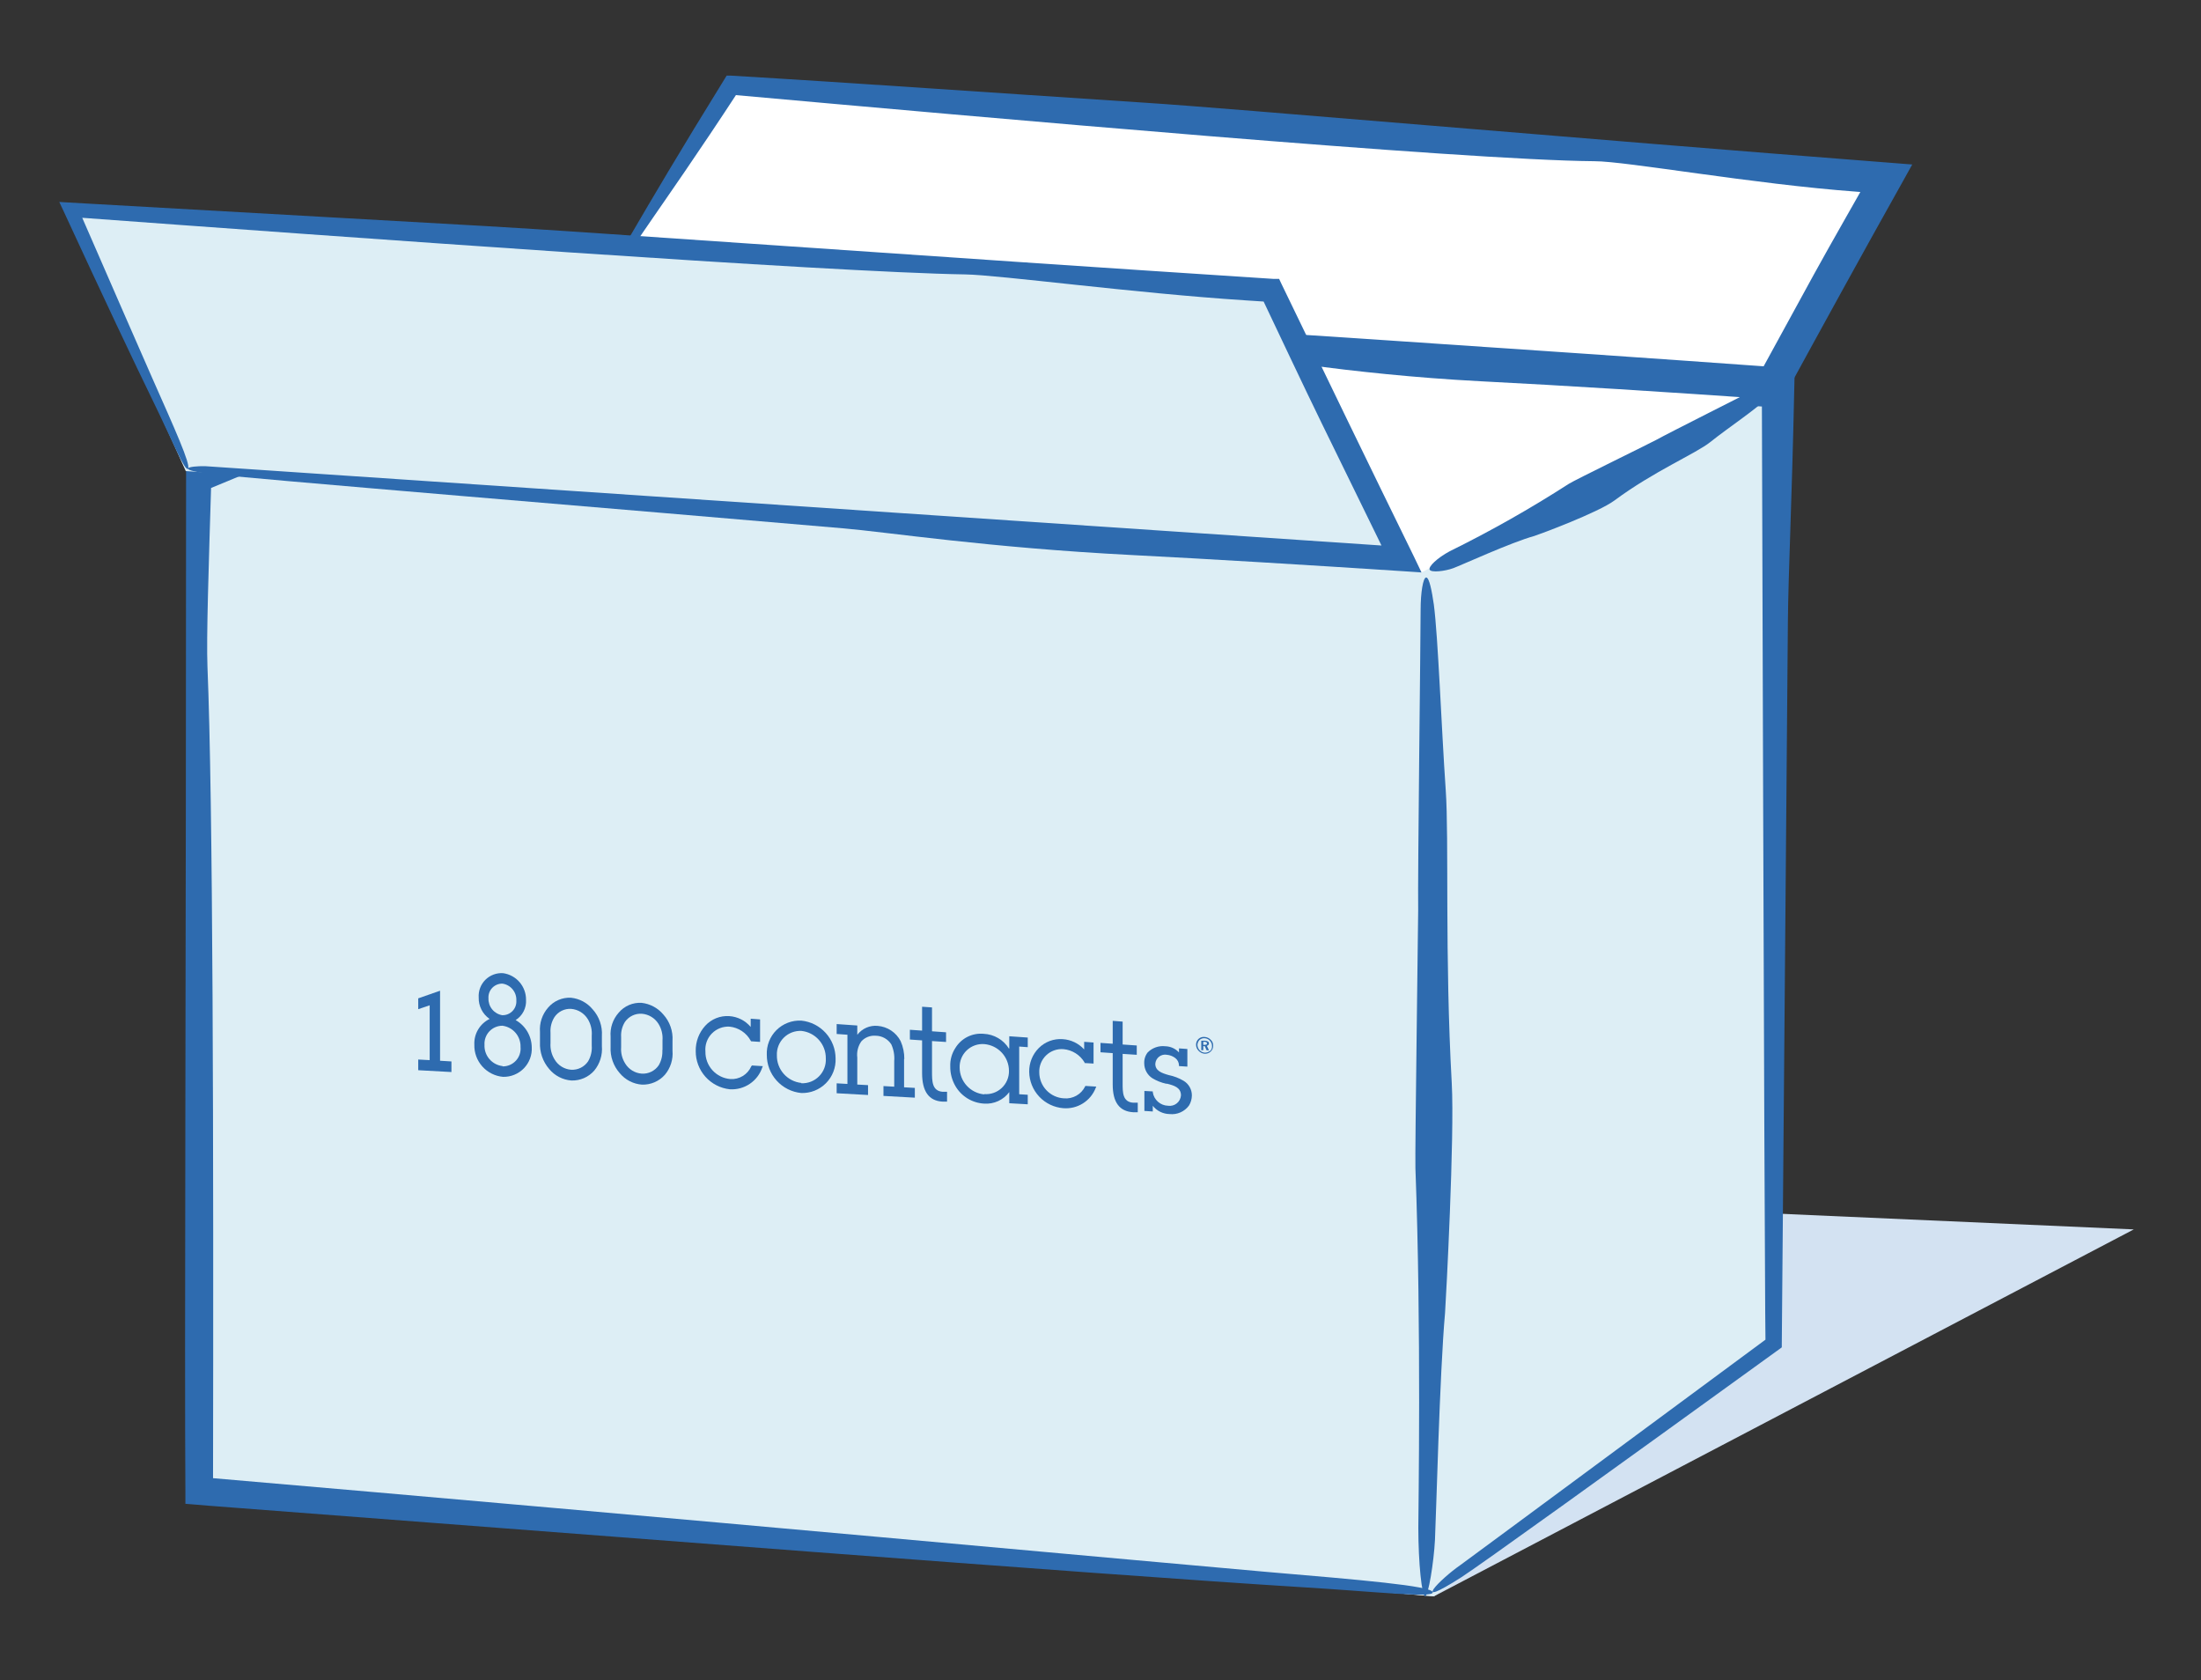 <svg width="262" height="200" viewBox="0 0 262 200" fill="none" xmlns="http://www.w3.org/2000/svg">
<rect x="0" y="0" width="262" height="200" fill="#333333" stroke="none"/>
<g clip-path="url(#clip0_866_8846)">
<path d="M107.445 139.845L254 146.327L170.685 190L24.121 177.325L107.445 139.845Z" fill="#D3E2F2"/>
<path d="M170.684 190L23.52 177.615V56.985L71.057 35.685L211.396 46.834V160.038L170.684 190Z" fill="#DDEEF5"/>
<path d="M150.703 187.085C140.17 186.178 79.929 180.621 23.677 175.791L25.358 177.606C25.431 135.414 25.358 95.401 24.695 79.339C24.558 75.916 24.84 67.481 25.158 56.976L24.195 58.465C34.237 54.325 46.387 49.295 57.119 44.465L72.023 37.827L70.869 38.027L89.625 39.534C135.69 42.994 194.078 47.361 211.263 48.487L209.727 46.825C209.945 119.307 210.126 168.491 210.199 160.019L210.69 159.057C178.111 183.136 174.131 186.069 173.813 186.296C171.459 187.921 167.706 191.743 173.967 187.721C176.112 186.341 191.633 175.173 211.817 160.573L212.099 160.364V160.001C212.335 131.855 212.635 95.918 212.825 73.928C212.871 68.48 213.307 59.4 213.571 46.807L213.616 44.846L211.562 44.637C202.647 43.729 191.57 42.73 178.783 41.913C150.194 40.17 111.199 37.292 71.159 34.187H70.796L70.46 34.341L22.986 55.705L22.15 56.077V56.985C22.15 112.37 21.951 161.336 22.069 177.616V178.987L23.422 179.096L24.831 179.214C66.743 182.391 130.247 187.385 155.101 188.92C163.471 189.419 170.777 190.245 170.55 189.501C170.323 188.756 162.071 188.048 150.703 187.085Z" fill="#2E6BAF"/>
<path d="M71.059 35.685L211.398 46.834L169.186 68.135L71.059 35.685Z" fill="white"/>
<path d="M209.36 46.117C208.251 46.707 198.564 51.565 197.21 52.328C196.692 52.627 187.341 57.185 186.75 57.585C182.176 60.531 177.437 63.214 172.555 65.62C171.101 66.401 170.002 67.436 170.184 67.808C170.365 68.18 172.001 67.99 172.992 67.626C173.982 67.263 179.908 64.54 182.634 63.795C183.27 63.595 190.24 61.008 192.185 59.564C196.856 56.096 201.845 53.998 203.572 52.627C205.844 50.811 209.279 48.56 210.315 47.379C210.733 46.907 211.141 46.335 210.987 46.044C210.832 45.754 210.051 45.772 209.36 46.117Z" fill="#2E6BAF"/>
<path d="M169.106 72.584C169.106 75.889 168.751 104.244 168.815 108.357C168.815 109.937 168.424 137.184 168.487 139.037C169.205 158.104 168.833 179.958 168.833 181.81C168.833 186.123 169.26 189.982 169.642 189.982C170.023 189.982 170.678 185.932 170.814 183.29C170.95 180.648 171.369 163.47 172.014 156.269C172.132 154.553 173.159 135.232 172.813 128.949C171.968 113.85 172.495 99.722 172.095 94.038C171.577 86.53 171.187 75.798 170.678 71.948C170.451 70.395 170.142 68.734 169.769 68.734C169.396 68.734 169.106 70.541 169.106 72.584Z" fill="#2E6BAF"/>
<path d="M52.384 117.918L49.785 118.826V120.115L51.148 119.652V126.18L49.785 126.108V127.379L53.738 127.597V126.335L52.384 126.253V117.918Z" fill="#2E6BAF"/>
<path d="M61.381 121.414C61.785 121.159 62.113 120.8 62.33 120.375C62.548 119.95 62.647 119.475 62.617 118.998C62.624 118.23 62.352 117.484 61.85 116.901C61.349 116.318 60.652 115.938 59.891 115.83C59.503 115.803 59.114 115.859 58.749 115.995C58.385 116.131 58.054 116.344 57.778 116.618C57.503 116.892 57.29 117.222 57.152 117.586C57.015 117.95 56.957 118.338 56.983 118.726C56.969 119.226 57.081 119.721 57.308 120.167C57.535 120.612 57.87 120.994 58.282 121.277C57.713 121.554 57.237 121.991 56.914 122.535C56.591 123.079 56.435 123.705 56.465 124.337C56.438 125.291 56.777 126.218 57.412 126.931C58.047 127.643 58.931 128.086 59.882 128.169C60.343 128.179 60.801 128.095 61.227 127.92C61.654 127.745 62.04 127.484 62.361 127.154C62.682 126.823 62.931 126.429 63.092 125.998C63.253 125.566 63.324 125.106 63.298 124.646C63.288 123.987 63.106 123.342 62.77 122.775C62.433 122.208 61.955 121.739 61.381 121.414ZM58.146 118.826C58.129 118.599 58.16 118.372 58.237 118.158C58.313 117.944 58.434 117.748 58.59 117.583C58.747 117.418 58.936 117.288 59.146 117.2C59.356 117.112 59.581 117.069 59.809 117.074C60.285 117.143 60.718 117.387 61.023 117.758C61.329 118.129 61.486 118.6 61.463 119.08C61.479 119.308 61.448 119.537 61.37 119.753C61.293 119.968 61.171 120.165 61.012 120.33C60.854 120.495 60.663 120.625 60.451 120.712C60.239 120.798 60.011 120.839 59.782 120.832C59.312 120.753 58.887 120.506 58.586 120.137C58.285 119.768 58.128 119.302 58.146 118.826ZM59.827 126.889C59.212 126.818 58.647 126.516 58.247 126.043C57.846 125.571 57.642 124.964 57.673 124.346C57.656 124.056 57.698 123.764 57.798 123.491C57.898 123.217 58.052 122.966 58.252 122.755C58.452 122.543 58.693 122.374 58.961 122.259C59.229 122.144 59.517 122.085 59.809 122.085C60.417 122.164 60.975 122.466 61.373 122.932C61.771 123.399 61.981 123.997 61.963 124.61C61.991 124.905 61.956 125.203 61.861 125.485C61.766 125.766 61.613 126.025 61.412 126.243C61.21 126.462 60.965 126.635 60.692 126.753C60.419 126.87 60.124 126.929 59.827 126.925V126.889Z" fill="#2E6BAF"/>
<path d="M67.967 118.753C67.452 118.726 66.939 118.819 66.466 119.024C65.993 119.229 65.573 119.54 65.241 119.933C64.895 120.328 64.632 120.787 64.466 121.284C64.301 121.782 64.237 122.307 64.278 122.83V124.055C64.221 125.219 64.615 126.36 65.377 127.242C65.702 127.634 66.103 127.957 66.556 128.191C67.009 128.425 67.504 128.565 68.012 128.604C68.526 128.622 69.037 128.525 69.509 128.321C69.981 128.117 70.4 127.81 70.739 127.424C71.408 126.61 71.734 125.568 71.647 124.518V123.293C71.684 122.719 71.606 122.145 71.417 121.602C71.228 121.059 70.933 120.56 70.548 120.133C69.902 119.352 68.975 118.857 67.967 118.753ZM70.439 124.446C70.489 125.102 70.337 125.758 70.003 126.325C69.782 126.653 69.48 126.917 69.127 127.092C68.773 127.267 68.379 127.347 67.985 127.324C67.588 127.295 67.203 127.17 66.863 126.962C66.523 126.753 66.238 126.467 66.032 126.126C65.656 125.533 65.481 124.836 65.531 124.137V122.939C65.483 122.282 65.645 121.627 65.995 121.068C66.211 120.743 66.508 120.481 66.858 120.307C67.207 120.134 67.596 120.055 67.985 120.079C68.388 120.111 68.777 120.238 69.122 120.449C69.466 120.661 69.756 120.951 69.967 121.295C70.329 121.889 70.495 122.581 70.439 123.275V124.446Z" fill="#2E6BAF"/>
<path d="M76.373 119.361C75.859 119.33 75.344 119.42 74.871 119.624C74.397 119.827 73.978 120.138 73.647 120.533C73.302 120.92 73.039 121.373 72.873 121.865C72.708 122.356 72.643 122.876 72.684 123.393V124.6C72.622 125.751 73.017 126.88 73.783 127.742C74.108 128.133 74.51 128.455 74.963 128.688C75.415 128.92 75.91 129.059 76.418 129.095C76.931 129.112 77.442 129.016 77.913 128.814C78.384 128.611 78.805 128.307 79.145 127.923C79.814 127.128 80.141 126.099 80.053 125.063V123.874C80.089 123.307 80.011 122.739 79.824 122.202C79.636 121.666 79.344 121.173 78.963 120.751C78.311 119.971 77.383 119.474 76.373 119.361ZM78.845 124.982C78.882 125.617 78.731 126.249 78.409 126.798C78.188 127.123 77.885 127.386 77.531 127.559C77.178 127.733 76.785 127.811 76.391 127.787C75.996 127.758 75.612 127.636 75.273 127.431C74.933 127.226 74.647 126.944 74.438 126.607C74.06 126.023 73.884 125.33 73.938 124.637V123.447C73.894 122.809 74.053 122.174 74.392 121.631C74.615 121.308 74.919 121.049 75.272 120.879C75.626 120.708 76.018 120.633 76.41 120.66C76.809 120.692 77.196 120.817 77.538 121.025C77.881 121.233 78.17 121.518 78.382 121.858C78.746 122.445 78.915 123.131 78.863 123.82V124.973L78.845 124.982Z" fill="#2E6BAF"/>
<path d="M89.424 126.925C89.214 127.401 88.863 127.801 88.417 128.071C87.972 128.341 87.454 128.467 86.934 128.432C86.117 128.365 85.356 127.99 84.806 127.383C84.255 126.776 83.957 125.982 83.972 125.163C83.935 124.772 83.985 124.378 84.115 124.008C84.246 123.637 84.455 123.299 84.729 123.017C85.003 122.735 85.334 122.516 85.701 122.374C86.067 122.232 86.46 122.17 86.852 122.194C87.375 122.248 87.876 122.429 88.313 122.72C88.75 123.011 89.11 123.404 89.361 123.865L89.406 123.938L90.478 124.01V121.332L89.361 121.25V122.231C89.044 121.854 88.655 121.546 88.216 121.324C87.777 121.103 87.298 120.972 86.807 120.941C86.276 120.905 85.743 120.989 85.249 121.187C84.755 121.385 84.312 121.692 83.953 122.085C83.2 122.91 82.794 123.993 82.817 125.109C82.811 126.233 83.222 127.319 83.97 128.157C84.719 128.996 85.752 129.527 86.87 129.649C87.713 129.702 88.55 129.475 89.25 129.004C89.95 128.533 90.475 127.843 90.742 127.043L90.805 126.897L89.506 126.816L89.424 126.925Z" fill="#2E6BAF"/>
<path d="M95.394 121.477C94.849 121.447 94.303 121.532 93.793 121.726C93.282 121.92 92.818 122.218 92.43 122.602C92.042 122.987 91.74 123.448 91.541 123.956C91.343 124.464 91.253 125.009 91.278 125.554C91.272 126.684 91.689 127.777 92.447 128.616C93.205 129.456 94.25 129.983 95.376 130.093C95.921 130.111 96.464 130.017 96.971 129.816C97.477 129.614 97.937 129.311 98.321 128.924C98.705 128.537 99.005 128.075 99.202 127.567C99.399 127.059 99.488 126.516 99.466 125.971C99.46 124.853 99.042 123.775 98.291 122.946C97.539 122.116 96.508 121.593 95.394 121.477ZM95.394 128.895C94.585 128.811 93.836 128.427 93.296 127.818C92.756 127.21 92.464 126.421 92.477 125.608C92.46 125.22 92.525 124.832 92.666 124.47C92.808 124.108 93.025 123.78 93.301 123.506C93.577 123.232 93.908 123.02 94.272 122.881C94.635 122.743 95.024 122.682 95.413 122.703C96.214 122.793 96.954 123.177 97.487 123.781C98.022 124.385 98.312 125.166 98.302 125.971C98.326 126.363 98.266 126.755 98.128 127.123C97.99 127.49 97.775 127.824 97.499 128.103C97.224 128.382 96.892 128.6 96.526 128.743C96.16 128.886 95.769 128.95 95.376 128.931L95.394 128.895Z" fill="#2E6BAF"/>
<path d="M107.646 126.071C107.657 125.331 107.509 124.597 107.209 123.92C106.947 123.41 106.559 122.976 106.082 122.658C105.605 122.341 105.055 122.15 104.483 122.104C104.02 122.058 103.553 122.132 103.127 122.318C102.701 122.504 102.329 122.796 102.048 123.166V122.058L99.594 121.886V123.066L100.875 123.157V129.013L99.594 128.94V130.121L103.329 130.33V129.158L102.048 129.086V125.881C101.965 125.199 102.136 124.51 102.529 123.947C102.742 123.713 103.007 123.531 103.301 123.414C103.596 123.298 103.913 123.25 104.228 123.275C104.602 123.276 104.97 123.372 105.297 123.553C105.624 123.734 105.901 123.994 106.101 124.31C106.382 124.93 106.501 125.611 106.446 126.289V129.34L105.165 129.267V130.439L108.9 130.647V129.485L107.618 129.413V126.026L107.646 126.071Z" fill="#2E6BAF"/>
<path d="M110.944 127.542V123.91L112.616 124.019V122.866L110.944 122.748V119.906L109.763 119.824V122.666L108.309 122.566V123.728L109.763 123.828V127.714C109.763 129.902 110.562 131.028 112.198 131.119H112.734V129.948H112.198C110.944 129.839 110.944 128.677 110.944 127.542Z" fill="#2E6BAF"/>
<path d="M120.104 124.809C119.785 124.294 119.345 123.865 118.822 123.558C118.3 123.251 117.71 123.076 117.105 123.048C116.443 122.983 115.776 123.105 115.18 123.4C114.584 123.696 114.083 124.152 113.734 124.718C113.303 125.372 113.087 126.143 113.116 126.925C113.104 127.75 113.317 128.563 113.734 129.276C114.086 129.878 114.583 130.384 115.18 130.747C115.776 131.109 116.453 131.319 117.151 131.355C117.724 131.397 118.299 131.293 118.821 131.053C119.344 130.813 119.798 130.446 120.141 129.984V131.31L122.34 131.437V130.302L121.322 130.239V124.564L122.34 124.637V123.493L120.141 123.338V124.773L120.104 124.809ZM117.151 130.257C116.359 130.181 115.623 129.815 115.085 129.23C114.546 128.646 114.243 127.883 114.234 127.088C114.219 126.703 114.287 126.319 114.432 125.962C114.578 125.605 114.797 125.283 115.076 125.017C115.355 124.751 115.688 124.547 116.052 124.419C116.415 124.291 116.803 124.241 117.187 124.273C117.98 124.346 118.718 124.71 119.257 125.296C119.796 125.881 120.098 126.646 120.104 127.442C120.113 127.824 120.041 128.204 119.894 128.557C119.746 128.91 119.526 129.227 119.247 129.489C118.969 129.751 118.638 129.952 118.277 130.078C117.916 130.204 117.532 130.252 117.151 130.221V130.257Z" fill="#2E6BAF"/>
<path d="M129.164 129.322C128.938 129.78 128.578 130.16 128.132 130.411C127.686 130.662 127.175 130.773 126.665 130.729C125.873 130.69 125.125 130.349 124.576 129.776C124.027 129.204 123.718 128.444 123.712 127.651C123.695 127.273 123.759 126.896 123.899 126.545C124.04 126.193 124.253 125.876 124.526 125.613C124.798 125.35 125.123 125.149 125.48 125.021C125.836 124.893 126.215 124.843 126.592 124.873C127.106 124.919 127.601 125.087 128.037 125.361C128.473 125.636 128.837 126.01 129.101 126.452V126.525L130.173 126.589V124.083L129.056 124.001V124.909C128.397 124.183 127.481 123.743 126.502 123.683C125.978 123.644 125.451 123.718 124.958 123.901C124.466 124.085 124.019 124.373 123.648 124.745C123.279 125.118 122.988 125.56 122.793 126.047C122.598 126.534 122.503 127.054 122.512 127.578C122.529 128.673 122.954 129.723 123.703 130.522C124.452 131.321 125.473 131.812 126.565 131.9C127.387 131.968 128.209 131.768 128.907 131.329C129.606 130.89 130.143 130.237 130.437 129.467L130.5 129.331L129.201 129.249L129.164 129.322Z" fill="#2E6BAF"/>
<path d="M133.635 128.95V125.436L135.317 125.545V124.437L133.635 124.319V121.595L132.454 121.504V124.228L131 124.128V125.245L132.454 125.345V129.086C132.454 131.201 133.254 132.282 134.89 132.382H135.435V131.247H134.89C133.636 131.156 133.635 130.039 133.635 128.95Z" fill="#2E6BAF"/>
<path d="M140.878 128.632C140.334 128.312 139.741 128.085 139.124 127.96C138.288 127.724 137.524 127.451 137.524 126.625C137.533 126.459 137.577 126.297 137.654 126.15C137.731 126.002 137.838 125.873 137.969 125.771C138.1 125.668 138.251 125.595 138.413 125.556C138.574 125.517 138.742 125.513 138.906 125.544C139.269 125.577 139.616 125.712 139.905 125.935C140.037 126.036 140.144 126.165 140.22 126.313C140.295 126.46 140.337 126.623 140.342 126.788V126.888L141.341 126.952V124.854L140.342 124.782V125.263C140.135 125.039 139.885 124.858 139.607 124.731C139.329 124.605 139.029 124.536 138.724 124.528C138.342 124.483 137.954 124.525 137.591 124.651C137.227 124.777 136.897 124.983 136.624 125.254C136.327 125.63 136.178 126.101 136.206 126.58C136.21 126.928 136.3 127.271 136.468 127.577C136.636 127.882 136.877 128.142 137.17 128.332C137.676 128.637 138.229 128.858 138.806 128.986H138.924C139.742 129.194 140.578 129.431 140.578 130.375C140.565 130.559 140.514 130.739 140.428 130.903C140.342 131.067 140.224 131.211 140.079 131.327C139.935 131.443 139.769 131.528 139.59 131.576C139.412 131.625 139.225 131.636 139.042 131.61C138.598 131.597 138.173 131.43 137.841 131.136C137.508 130.842 137.29 130.441 137.224 130.003V129.903L136.225 129.848V132.227L137.224 132.291V131.619C137.465 131.919 137.768 132.163 138.114 132.333C138.46 132.502 138.839 132.593 139.224 132.599C139.666 132.648 140.114 132.579 140.521 132.399C140.928 132.219 141.28 131.934 141.541 131.573C141.757 131.214 141.873 130.803 141.877 130.384C141.879 130.03 141.788 129.681 141.612 129.374C141.437 129.066 141.184 128.81 140.878 128.632Z" fill="#2E6BAF"/>
<path d="M143.914 124.201C143.914 124.001 143.759 123.892 143.432 123.865H142.996V125H143.232V124.518H143.414L143.632 125.009H143.914L143.659 124.473C143.727 124.465 143.79 124.433 143.836 124.383C143.883 124.333 143.91 124.269 143.914 124.201ZM143.396 124.364H143.232V124.001H143.396C143.578 124.001 143.678 124.083 143.678 124.201C143.678 124.319 143.578 124.364 143.396 124.355V124.364Z" fill="#2E6BAF"/>
<path d="M144.129 123.765C143.937 123.56 143.674 123.437 143.393 123.42C143.264 123.405 143.134 123.417 143.01 123.456C142.886 123.495 142.772 123.56 142.675 123.647C142.578 123.735 142.5 123.843 142.449 123.964C142.397 124.085 142.372 124.215 142.375 124.346C142.375 124.48 142.402 124.612 142.453 124.735C142.505 124.858 142.58 124.97 142.675 125.064C142.86 125.27 143.117 125.397 143.393 125.418C143.524 125.426 143.655 125.408 143.778 125.364C143.902 125.321 144.015 125.252 144.111 125.163C144.209 125.075 144.286 124.967 144.338 124.847C144.39 124.726 144.415 124.596 144.411 124.464C144.417 124.334 144.395 124.205 144.346 124.084C144.298 123.964 144.224 123.855 144.129 123.765ZM144.03 125.082C143.852 125.23 143.624 125.304 143.393 125.291C143.162 125.271 142.948 125.164 142.793 124.991C142.637 124.822 142.547 124.603 142.539 124.374C142.547 124.149 142.637 123.936 142.793 123.774C142.876 123.699 142.974 123.642 143.081 123.608C143.187 123.574 143.3 123.562 143.411 123.575C143.53 123.58 143.647 123.611 143.753 123.664C143.86 123.717 143.954 123.792 144.03 123.883C144.191 124.055 144.279 124.283 144.275 124.519C144.282 124.629 144.264 124.74 144.222 124.843C144.179 124.945 144.113 125.036 144.03 125.109V125.082Z" fill="#2E6BAF"/>
<path d="M70.859 34.813L86.863 9.79L225.248 20.858L211.199 45.963L70.859 34.813Z" fill="white"/>
<path d="M77.891 25.679C79.182 23.791 83.017 18.352 88.088 10.58L86.743 11.243C117.068 13.966 174.147 19.06 189.787 19.187C193.594 19.187 208.662 21.911 221.048 22.819L225.065 23.146L223.247 19.687C221.148 23.4 218.013 28.857 215.886 32.725C213.378 37.31 210.734 42.158 209.261 44.837L211.397 43.702C181.881 41.577 148.084 39.371 121.266 37.619L87.915 35.394L74.284 34.432C72.803 34.286 69.286 34.477 72.948 35.022C74.338 35.231 86.625 36.347 101.292 37.746C115.959 39.144 133.035 40.76 143.858 41.868C146.448 42.122 150.429 42.776 155.845 43.475C161.261 44.174 168.122 44.955 176.301 45.382C186.161 45.881 198.111 46.635 211.124 47.542L212.16 47.615L212.642 46.707C217.031 38.672 221.73 30.11 226.546 21.521L227.627 19.578L225.419 19.405C186.515 16.4 146.993 12.913 136.261 12.223C121.176 11.243 100.874 9.817 86.97 9H86.498L86.27 9.372C80.936 17.989 77.464 23.899 75.247 27.695C73.029 31.49 70.703 34.958 71.376 34.586C72.048 34.214 74.529 30.591 77.891 25.679Z" fill="#2E6BAF"/>
<path d="M22.112 56.068L7.98 24.671L151.519 34.223L167.14 66.773L22.112 56.068Z" fill="#DDEEF5"/>
<path d="M18.132 45.018C17.051 42.549 13.643 34.795 9.045 24.217L7.945 25.788C40.978 28.212 98.757 32.407 114.897 32.661C118.941 32.725 135.044 34.895 148.239 35.748L151.438 35.957L149.984 34.976C152.001 39.217 155.109 45.827 157.308 50.33C160.48 56.822 163.888 63.795 165.696 67.481L167.305 65.12L25.121 55.532C23.494 55.351 20.24 55.705 24.393 56.331C27.52 56.794 77.22 60.871 100.302 62.878C105.755 63.341 117.568 65.184 134.78 66.065C144.013 66.537 155.082 67.209 167.086 67.99L169.213 68.135L168.304 66.237C163.27 55.977 157.899 44.891 152.528 33.76L152.264 33.197H151.637C110.553 30.537 69.068 27.531 57.745 26.905L8.081 24.099L7.055 24.036L7.482 24.944C12.343 35.476 15.988 43.175 18.332 47.978C20.44 52.3 22.049 56.25 22.385 55.769C22.721 55.287 20.759 50.956 18.132 45.018Z" fill="#2E6BAF"/>
</g>
<defs>
<clipPath id="clip0_866_8846">
<rect width="247" height="181" fill="white" transform="translate(7 9)"/>
</clipPath>
</defs>
</svg>
